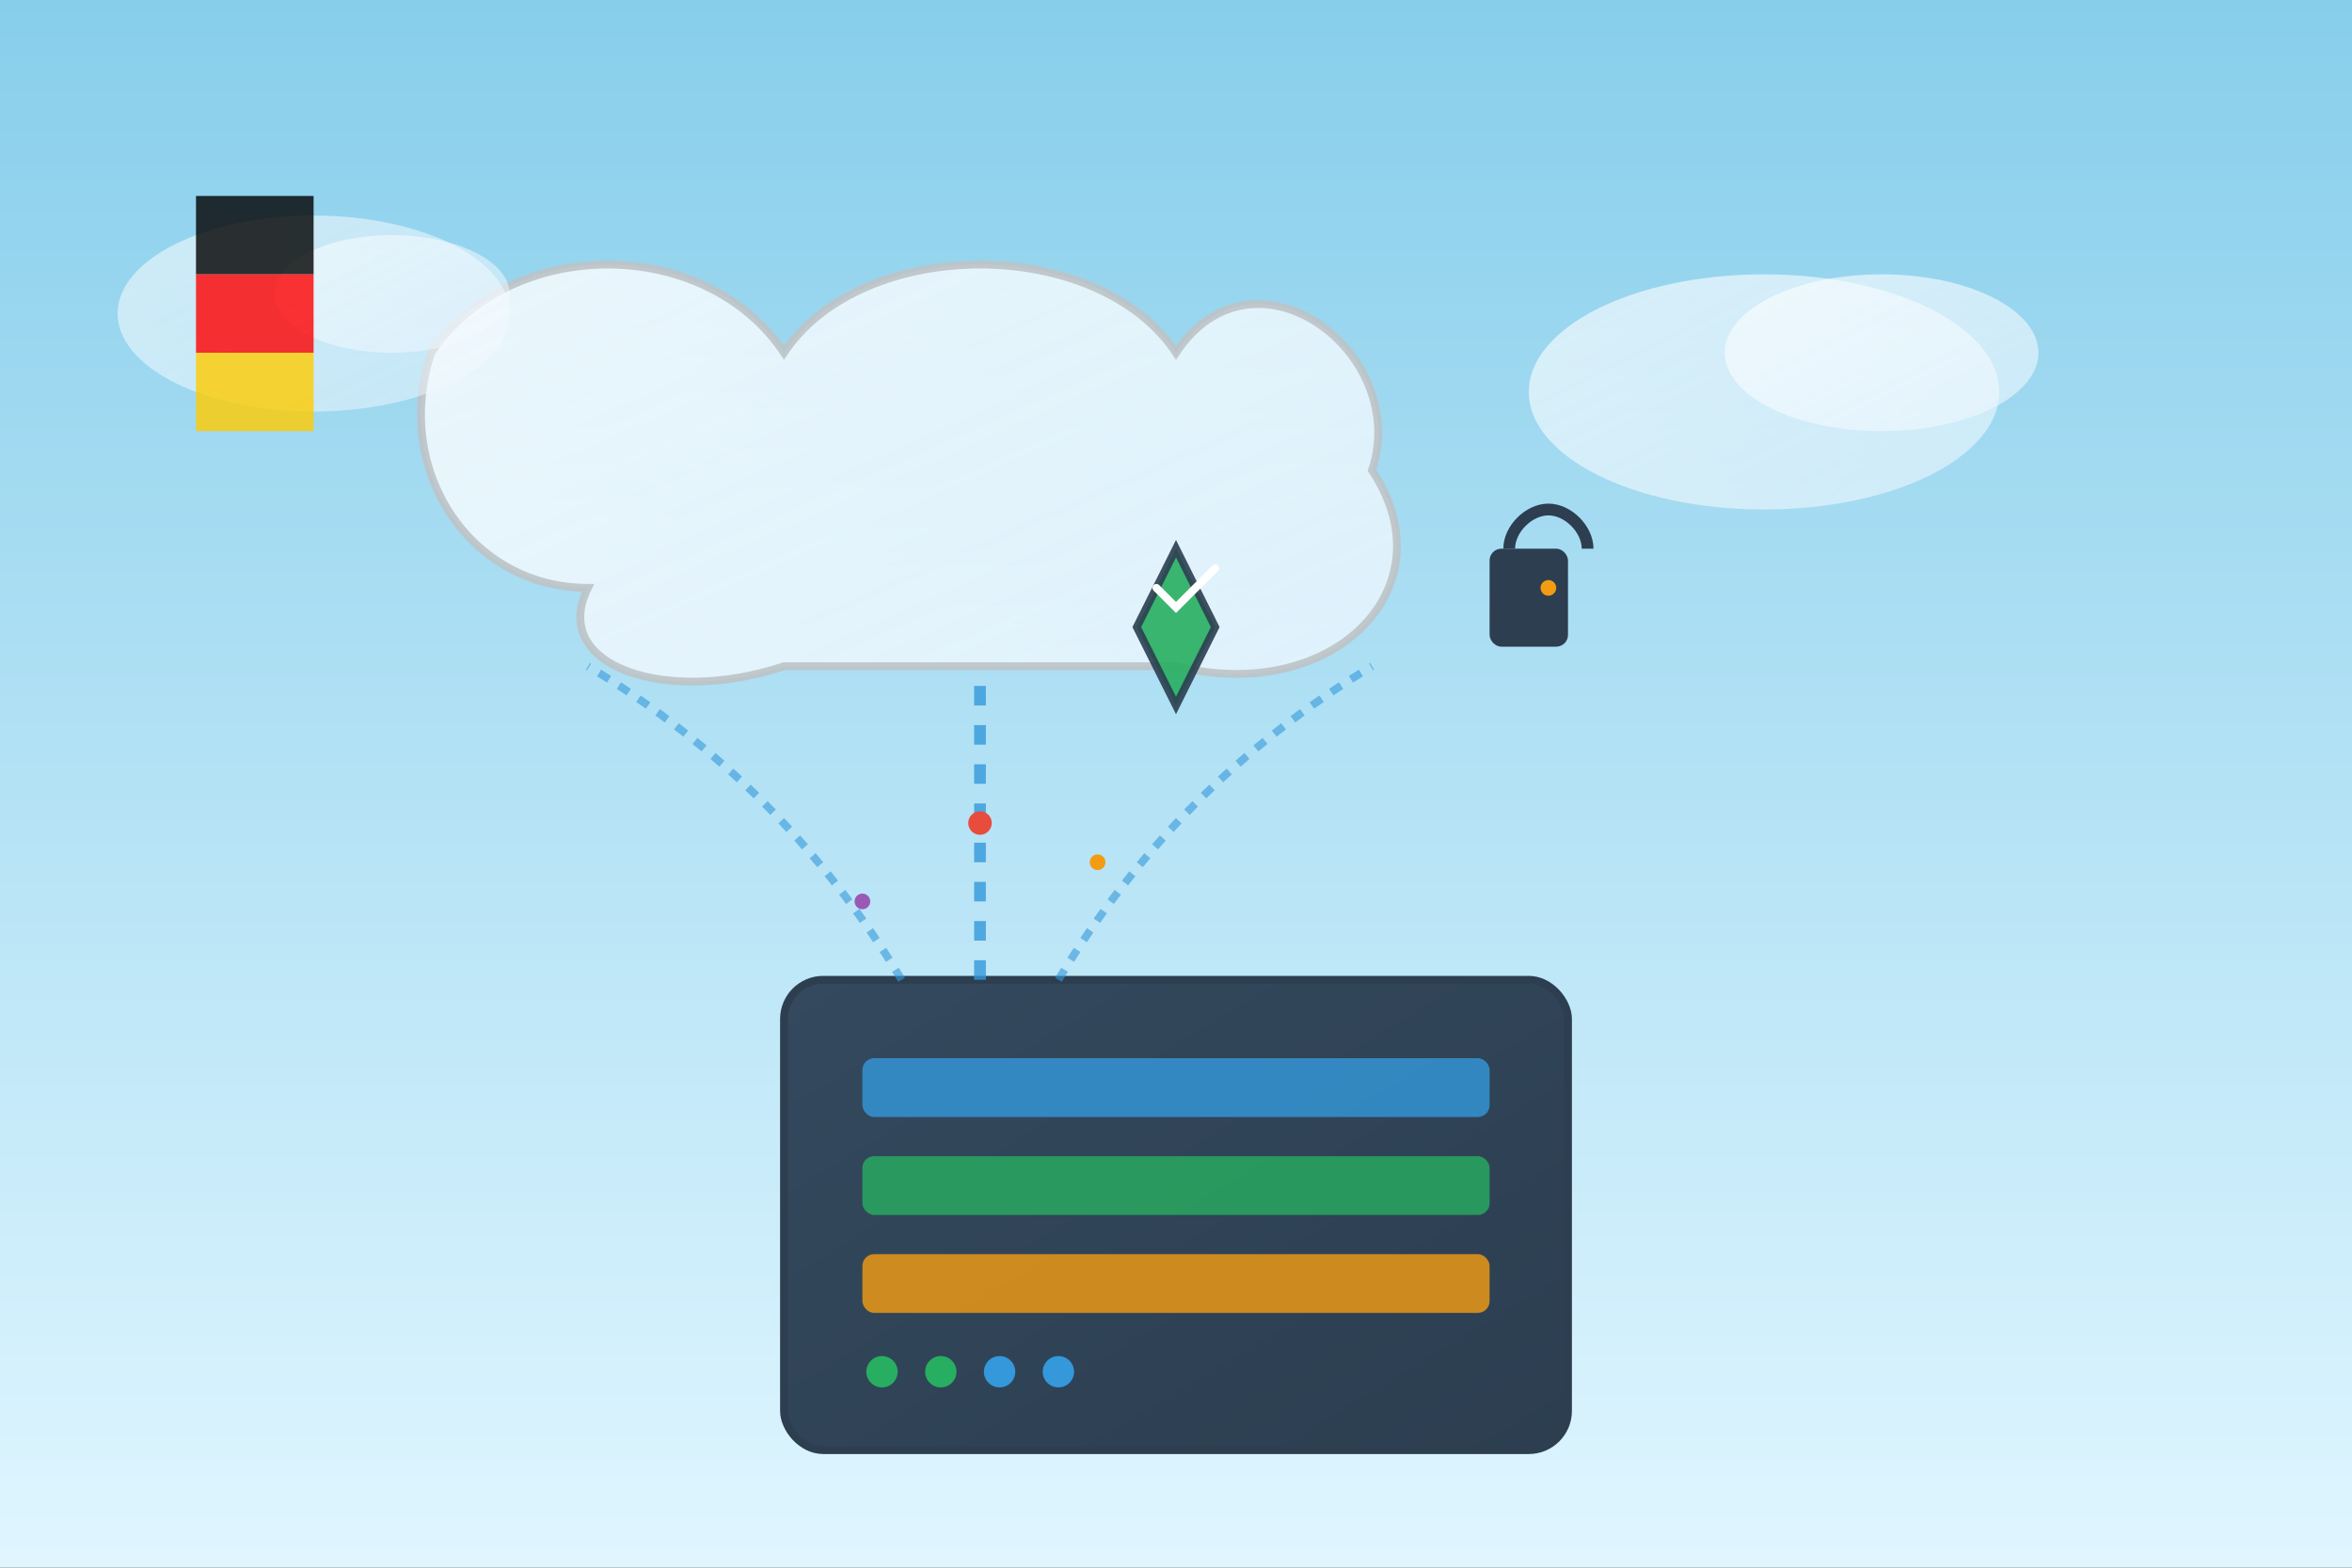 <svg viewBox="0 0 600 400" xmlns="http://www.w3.org/2000/svg">
  <rect x="0" y="0" width="600" height="400" fill="#333333" stroke="none"/>
  <defs>
    <linearGradient id="skyGradient" x1="0%" y1="0%" x2="0%" y2="100%">
      <stop offset="0%" style="stop-color:#87ceeb;stop-opacity:1" />
      <stop offset="100%" style="stop-color:#e0f6ff;stop-opacity:1" />
    </linearGradient>
    <linearGradient id="cloudGradient" x1="0%" y1="0%" x2="100%" y2="100%">
      <stop offset="0%" style="stop-color:#ffffff;stop-opacity:0.9" />
      <stop offset="100%" style="stop-color:#f0f8ff;stop-opacity:0.8" />
    </linearGradient>
    <linearGradient id="serverGradient" x1="0%" y1="0%" x2="100%" y2="100%">
      <stop offset="0%" style="stop-color:#34495e;stop-opacity:1" />
      <stop offset="100%" style="stop-color:#2c3e50;stop-opacity:1" />
    </linearGradient>
  </defs>
  
  <!-- Background -->
  <rect width="600" height="400" fill="url(#skyGradient)"/>
  
  <!-- Main cloud -->
  <path d="M150 150 C120 150, 100 120, 110 90 C130 60, 180 60, 200 90 C220 60, 280 60, 300 90 C320 60, 360 90, 350 120 C370 150, 340 180, 300 170 L200 170 C170 180, 140 170, 150 150 Z" 
        fill="url(#cloudGradient)" stroke="#bdc3c7" stroke-width="2" opacity="0.9"/>
  
  <!-- Secondary clouds -->
  <ellipse cx="450" cy="100" rx="60" ry="30" fill="url(#cloudGradient)" opacity="0.7"/>
  <ellipse cx="480" cy="90" rx="40" ry="20" fill="url(#cloudGradient)" opacity="0.7"/>
  
  <ellipse cx="80" cy="80" rx="50" ry="25" fill="url(#cloudGradient)" opacity="0.6"/>
  <ellipse cx="100" cy="75" rx="30" ry="15" fill="url(#cloudGradient)" opacity="0.6"/>
  
  <!-- Server/Data center -->
  <rect x="200" y="250" width="200" height="120" rx="10" fill="url(#serverGradient)" stroke="#2c3e50" stroke-width="2"/>
  
  <!-- Server details -->
  <rect x="220" y="270" width="160" height="15" rx="3" fill="#3498db" opacity="0.8"/>
  <rect x="220" y="295" width="160" height="15" rx="3" fill="#27ae60" opacity="0.8"/>
  <rect x="220" y="320" width="160" height="15" rx="3" fill="#f39c12" opacity="0.8"/>
  
  <!-- Server lights -->
  <circle cx="225" cy="350" r="4" fill="#27ae60"/>
  <circle cx="240" cy="350" r="4" fill="#27ae60"/>
  <circle cx="255" cy="350" r="4" fill="#3498db"/>
  <circle cx="270" cy="350" r="4" fill="#3498db"/>
  
  <!-- Connection lines -->
  <path d="M250 250 Q 250 200 250 170" stroke="#3498db" stroke-width="3" fill="none" stroke-dasharray="5,5" opacity="0.8"/>
  <path d="M270 250 Q 300 200 350 170" stroke="#3498db" stroke-width="2" fill="none" stroke-dasharray="3,3" opacity="0.6"/>
  <path d="M230 250 Q 200 200 150 170" stroke="#3498db" stroke-width="2" fill="none" stroke-dasharray="3,3" opacity="0.6"/>
  
  <!-- Data packets -->
  <circle cx="250" cy="210" r="3" fill="#e74c3c">
    <animate attributeName="cy" values="210;180;210" dur="2s" repeatCount="indefinite"/>
  </circle>
  <circle cx="280" cy="220" r="2" fill="#f39c12">
    <animate attributeName="cy" values="220;190;220" dur="1.5s" repeatCount="indefinite"/>
  </circle>
  <circle cx="220" cy="230" r="2" fill="#9b59b6">
    <animate attributeName="cy" values="230;200;230" dur="1.8s" repeatCount="indefinite"/>
  </circle>
  
  <!-- Security shield -->
  <path d="M300 140 L290 160 L300 180 L310 160 Z" fill="#27ae60" stroke="#2c3e50" stroke-width="2" opacity="0.9"/>
  <path d="M295 150 L300 155 L310 145" stroke="#ffffff" stroke-width="2" fill="none" stroke-linecap="round"/>
  
  <!-- German flag colors accent -->
  <rect x="50" y="50" width="30" height="20" fill="#000000" opacity="0.8"/>
  <rect x="50" y="70" width="30" height="20" fill="#ff0000" opacity="0.8"/>
  <rect x="50" y="90" width="30" height="20" fill="#ffcc00" opacity="0.8"/>
  
  <!-- Lock symbol -->
  <rect x="380" y="140" width="20" height="25" rx="3" fill="#2c3e50"/>
  <path d="M385 140 C385 135, 390 130, 395 130 C400 130, 405 135, 405 140" stroke="#2c3e50" stroke-width="3" fill="none"/>
  <circle cx="395" cy="150" r="2" fill="#f39c12"/>
</svg>
